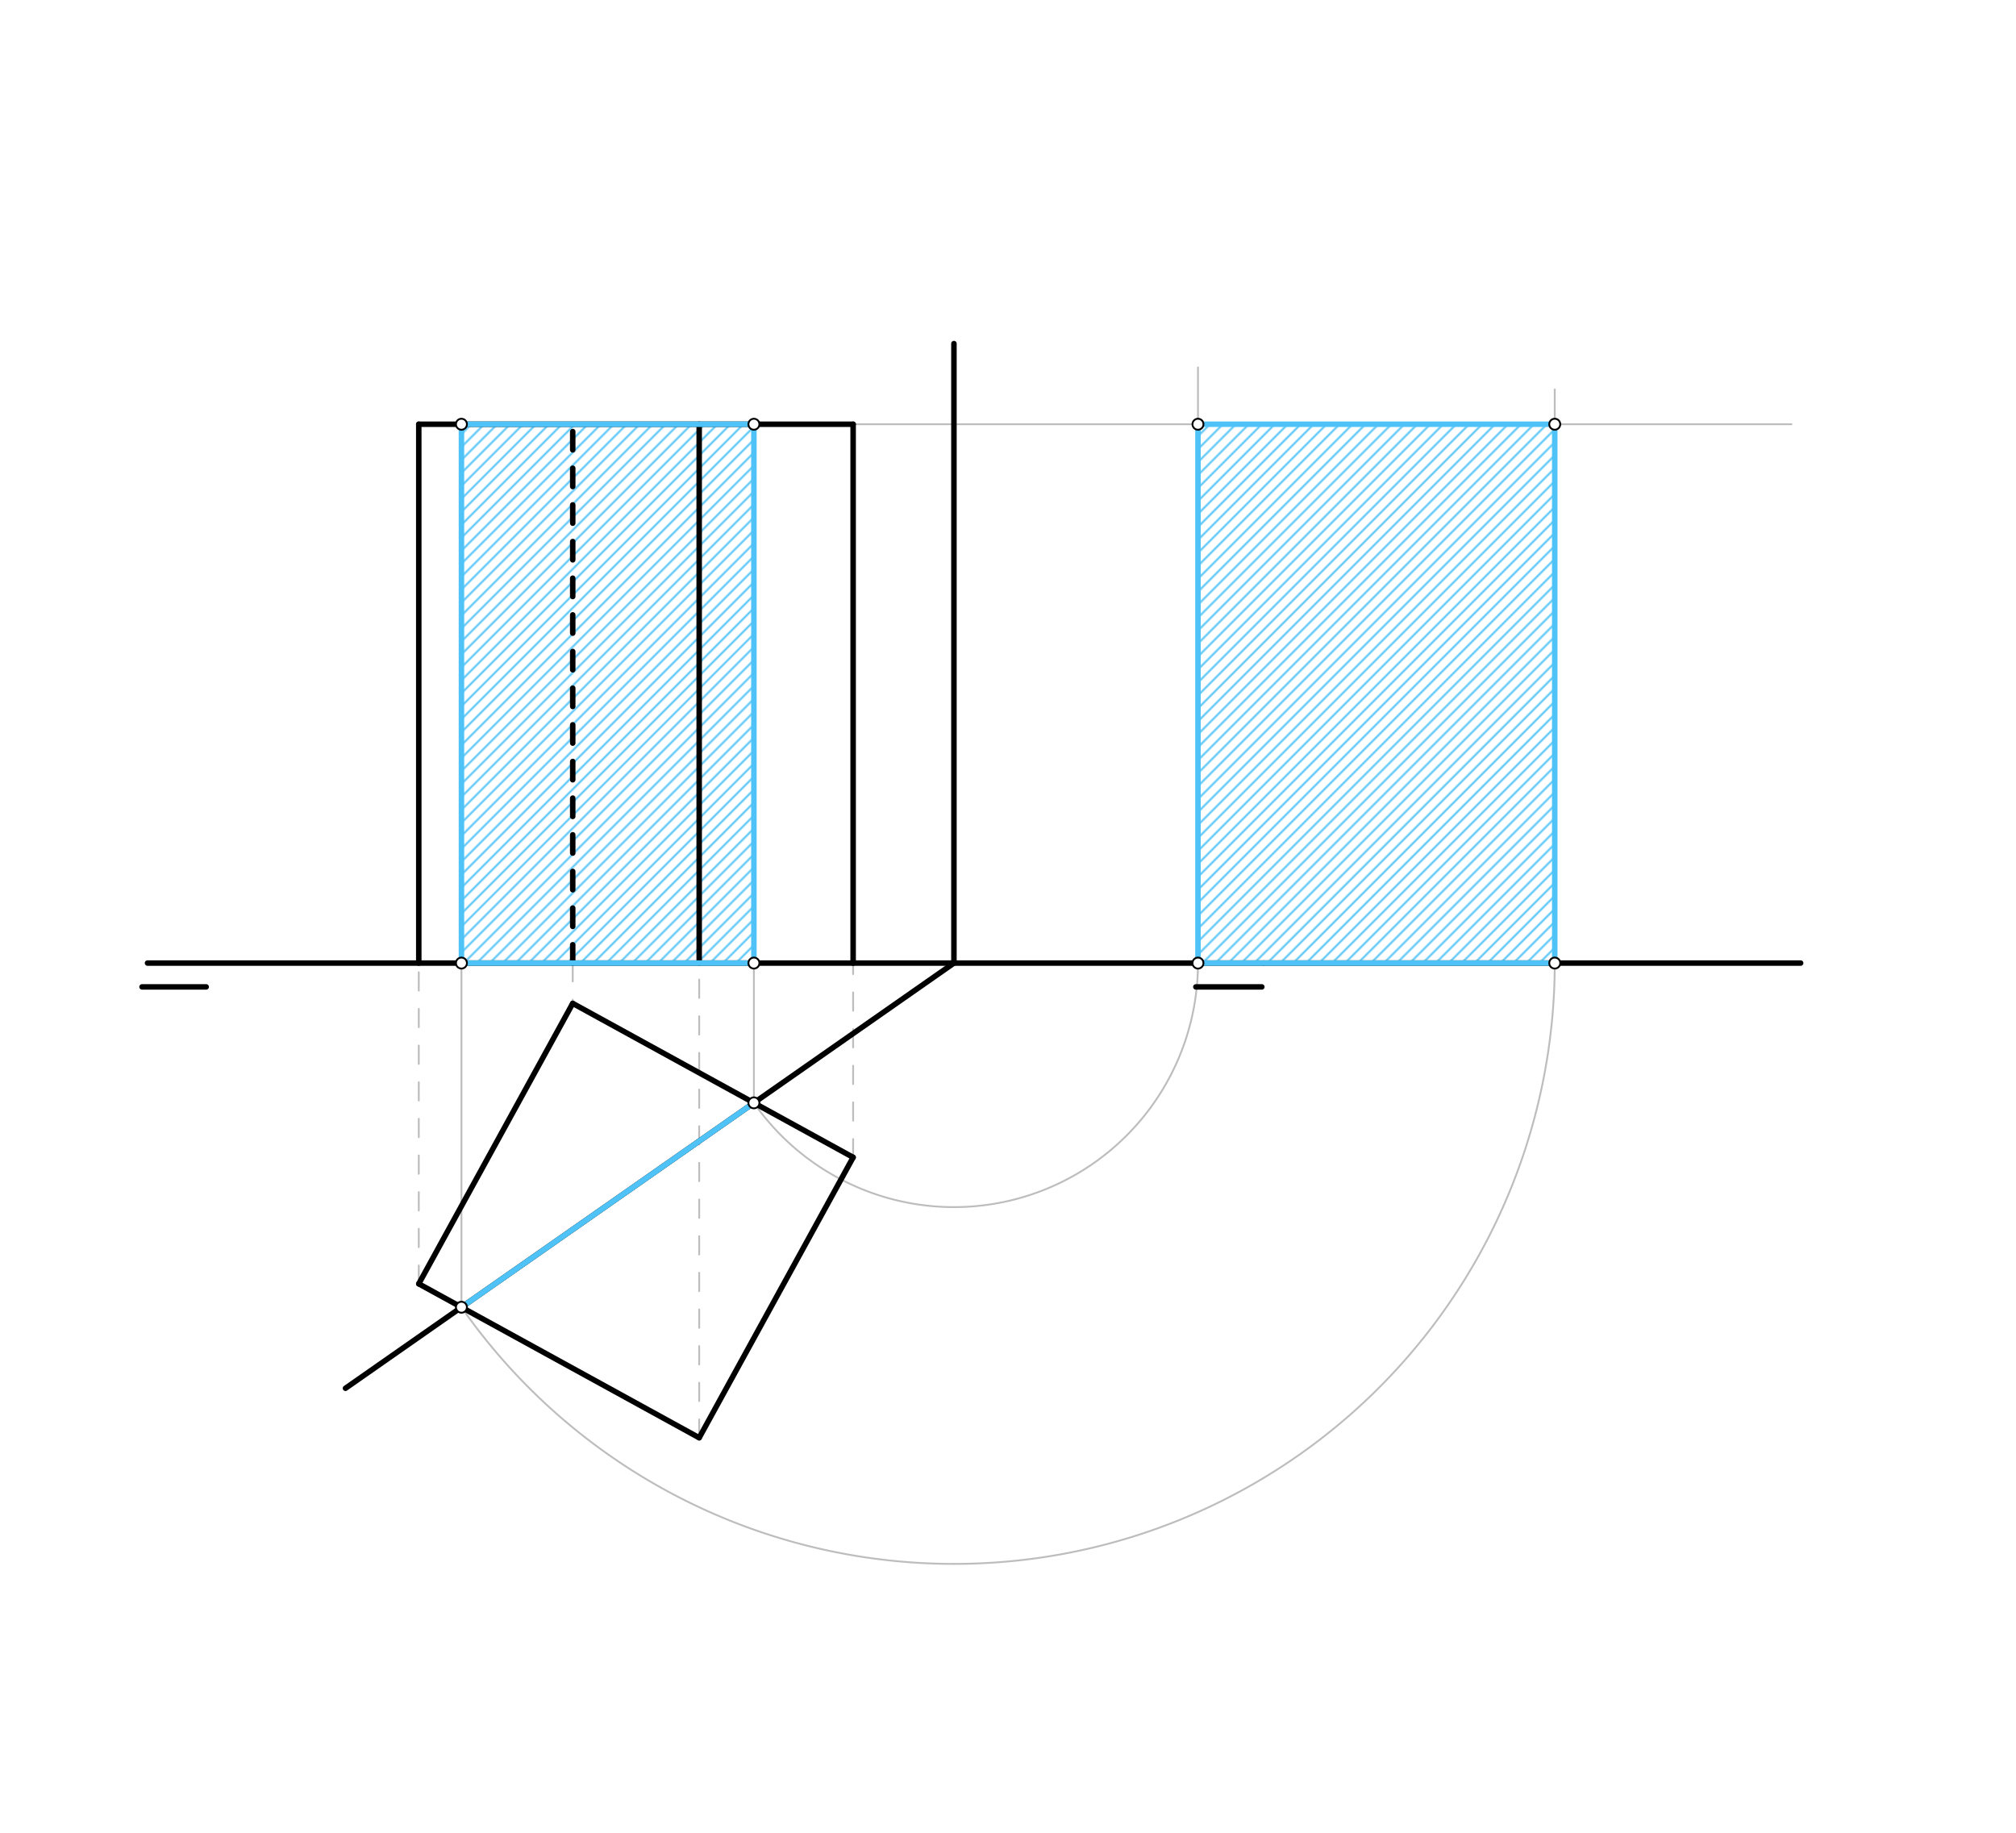 <svg xmlns="http://www.w3.org/2000/svg" class="svg--816" height="100%" preserveAspectRatio="xMidYMid meet" viewBox="0 0 1100 1000" width="100%"><defs><marker id="marker-arrow" markerHeight="16" markerUnits="userSpaceOnUse" markerWidth="24" orient="auto-start-reverse" refX="24" refY="4" viewBox="0 0 24 8"><path d="M 0 0 L 24 4 L 0 8 z" stroke="inherit"></path></marker></defs><g class="aux-layer--949"><g class="element--733"><defs><pattern height="5" id="fill_430_7r2yzt__pattern-stripes" patternTransform="rotate(-45)" patternUnits="userSpaceOnUse" width="5"><rect fill="#4FC3F7" height="1" transform="translate(0,0)" width="5"></rect></pattern></defs><g fill="url(#fill_430_7r2yzt__pattern-stripes)"><path d="M 251.779 231.469 L 411.352 231.469 L 411.352 525.469 L 251.779 525.469 L 251.779 231.469 Z" stroke="none"></path></g></g><g class="element--733"><defs><pattern height="5" id="fill_449_8s0ia__pattern-stripes" patternTransform="rotate(-45)" patternUnits="userSpaceOnUse" width="5"><rect fill="#4FC3F7" height="1" transform="translate(0,0)" width="5"></rect></pattern></defs><g fill="url(#fill_449_8s0ia__pattern-stripes)"><path d="M 653.656 231.469 L 848.33 231.469 L 848.33 525.469 L 653.656 525.469 L 653.656 231.469 Z" stroke="none"></path></g></g><g class="element--733"><line stroke="#BDBDBD" stroke-dasharray="10" stroke-linecap="round" stroke-width="1" x1="228.5" x2="228.5" y1="700.469" y2="525.469"></line></g><g class="element--733"><line stroke="#BDBDBD" stroke-dasharray="10" stroke-linecap="round" stroke-width="1" x1="381.5" x2="381.5" y1="784.469" y2="525.469"></line></g><g class="element--733"><line stroke="#BDBDBD" stroke-dasharray="10" stroke-linecap="round" stroke-width="1" x1="465.5" x2="465.5" y1="631.469" y2="522.469"></line></g><g class="element--733"><line stroke="#BDBDBD" stroke-dasharray="10" stroke-linecap="round" stroke-width="1" x1="312.5" x2="312.5" y1="525.469" y2="547.469"></line></g><g class="element--733"><line stroke="#BDBDBD" stroke-dasharray="none" stroke-linecap="round" stroke-width="1" x1="411.352" x2="411.352" y1="601.741" y2="231.469"></line></g><g class="element--733"><line stroke="#BDBDBD" stroke-dasharray="none" stroke-linecap="round" stroke-width="1" x1="251.779" x2="251.779" y1="713.25" y2="231.469"></line></g><g class="element--733"><line stroke="#BDBDBD" stroke-dasharray="none" stroke-linecap="round" stroke-width="1" x1="465.5" x2="977.5" y1="231.469" y2="231.469"></line></g><g class="element--733"><path d="M 411.352 601.741 A 133.156 133.156 0 0 0 653.656 525.469" fill="none" stroke="#BDBDBD" stroke-dasharray="none" stroke-linecap="round" stroke-width="1"></path></g><g class="element--733"><path d="M 251.779 713.25 A 327.83 327.83 0 0 0 848.33 525.469" fill="none" stroke="#BDBDBD" stroke-dasharray="none" stroke-linecap="round" stroke-width="1"></path></g><g class="element--733"><line stroke="#BDBDBD" stroke-dasharray="none" stroke-linecap="round" stroke-width="1" x1="653.656" x2="653.656" y1="525.469" y2="200.469"></line></g><g class="element--733"><line stroke="#BDBDBD" stroke-dasharray="none" stroke-linecap="round" stroke-width="1" x1="848.33" x2="848.33" y1="525.469" y2="212.469"></line></g></g><g class="main-layer--75a"><g class="element--733"><line stroke="#000000" stroke-dasharray="none" stroke-linecap="round" stroke-width="3" x1="80.5" x2="689.5" y1="525.469" y2="525.469"></line></g><g class="element--733"><line stroke="#000000" stroke-dasharray="none" stroke-linecap="round" stroke-width="3" x1="77.5" x2="112.5" y1="538.469" y2="538.469"></line></g><g class="element--733"><line stroke="#000000" stroke-dasharray="none" stroke-linecap="round" stroke-width="3" x1="652.5" x2="688.5" y1="538.469" y2="538.469"></line></g><g class="element--733"><line stroke="#000000" stroke-dasharray="none" stroke-linecap="round" stroke-width="3" x1="228.5" x2="381.5" y1="700.469" y2="784.469"></line></g><g class="element--733"><line stroke="#000000" stroke-dasharray="none" stroke-linecap="round" stroke-width="3" x1="312.5" x2="228.5" y1="547.469" y2="700.469"></line></g><g class="element--733"><line stroke="#000000" stroke-dasharray="none" stroke-linecap="round" stroke-width="3" x1="465.5" x2="312.5" y1="631.469" y2="547.469"></line></g><g class="element--733"><line stroke="#000000" stroke-dasharray="none" stroke-linecap="round" stroke-width="3" x1="228.5" x2="228.5" y1="525.469" y2="231.469"></line></g><g class="element--733"><line stroke="#000000" stroke-dasharray="10" stroke-linecap="round" stroke-width="3" x1="312.5" x2="312.5" y1="525.469" y2="231.469"></line></g><g class="element--733"><line stroke="#000000" stroke-dasharray="none" stroke-linecap="round" stroke-width="3" x1="381.5" x2="381.5" y1="525.469" y2="231.469"></line></g><g class="element--733"><line stroke="#000000" stroke-dasharray="none" stroke-linecap="round" stroke-width="3" x1="465.5" x2="465.5" y1="525.469" y2="231.469"></line></g><g class="element--733"><line stroke="#000000" stroke-dasharray="none" stroke-linecap="round" stroke-width="3" x1="228.5" x2="465.5" y1="231.469" y2="231.469"></line></g><g class="element--733"><line stroke="#000000" stroke-dasharray="none" stroke-linecap="round" stroke-width="3" x1="188.5" x2="520.5" y1="757.469" y2="525.469"></line></g><g class="element--733"><line stroke="#000000" stroke-dasharray="none" stroke-linecap="round" stroke-width="3" x1="520.5" x2="520.5" y1="525.469" y2="187.469"></line></g><g class="element--733"><line stroke="#000000" stroke-dasharray="none" stroke-linecap="round" stroke-width="3" x1="381.5" x2="465.5" y1="784.469" y2="631.469"></line></g><g class="element--733"><line stroke="#4FC3F7" stroke-dasharray="none" stroke-linecap="round" stroke-width="3" x1="251.779" x2="411.352" y1="231.469" y2="231.469"></line></g><g class="element--733"><line stroke="#4FC3F7" stroke-dasharray="none" stroke-linecap="round" stroke-width="3" x1="411.352" x2="411.352" y1="231.469" y2="525.469"></line></g><g class="element--733"><line stroke="#4FC3F7" stroke-dasharray="none" stroke-linecap="round" stroke-width="3" x1="411.352" x2="251.779" y1="525.469" y2="525.469"></line></g><g class="element--733"><line stroke="#4FC3F7" stroke-dasharray="none" stroke-linecap="round" stroke-width="3" x1="251.779" x2="251.779" y1="525.469" y2="231.469"></line></g><g class="element--733"><line stroke="#4FC3F7" stroke-dasharray="none" stroke-linecap="round" stroke-width="3" x1="251.779" x2="411.352" y1="713.25" y2="601.741"></line></g><g class="element--733"><line stroke="#000000" stroke-dasharray="none" stroke-linecap="round" stroke-width="3" x1="689.5" x2="982.5" y1="525.469" y2="525.469"></line></g><g class="element--733"><line stroke="#4FC3F7" stroke-dasharray="none" stroke-linecap="round" stroke-width="3" x1="653.656" x2="848.33" y1="231.469" y2="231.469"></line></g><g class="element--733"><line stroke="#4FC3F7" stroke-dasharray="none" stroke-linecap="round" stroke-width="3" x1="848.33" x2="848.33" y1="231.469" y2="525.469"></line></g><g class="element--733"><line stroke="#4FC3F7" stroke-dasharray="none" stroke-linecap="round" stroke-width="3" x1="848.33" x2="653.656" y1="525.469" y2="525.469"></line></g><g class="element--733"><line stroke="#4FC3F7" stroke-dasharray="none" stroke-linecap="round" stroke-width="3" x1="653.656" x2="653.656" y1="525.469" y2="231.469"></line></g><g class="element--733"><circle cx="411.352" cy="601.741" r="3" stroke="#000000" stroke-width="1" fill="#ffffff"></circle>}</g><g class="element--733"><circle cx="251.779" cy="713.25" r="3" stroke="#000000" stroke-width="1" fill="#ffffff"></circle>}</g><g class="element--733"><circle cx="251.779" cy="231.469" r="3" stroke="#000000" stroke-width="1" fill="#ffffff"></circle>}</g><g class="element--733"><circle cx="411.352" cy="231.469" r="3" stroke="#000000" stroke-width="1" fill="#ffffff"></circle>}</g><g class="element--733"><circle cx="251.779" cy="525.469" r="3" stroke="#000000" stroke-width="1" fill="#ffffff"></circle>}</g><g class="element--733"><circle cx="411.352" cy="525.469" r="3" stroke="#000000" stroke-width="1" fill="#ffffff"></circle>}</g><g class="element--733"><circle cx="653.656" cy="231.469" r="3" stroke="#000000" stroke-width="1" fill="#ffffff"></circle>}</g><g class="element--733"><circle cx="848.33" cy="231.469" r="3" stroke="#000000" stroke-width="1" fill="#ffffff"></circle>}</g><g class="element--733"><circle cx="653.656" cy="525.469" r="3" stroke="#000000" stroke-width="1" fill="#ffffff"></circle>}</g><g class="element--733"><circle cx="848.33" cy="525.469" r="3" stroke="#000000" stroke-width="1" fill="#ffffff"></circle>}</g></g><g class="snaps-layer--ac6"></g><g class="temp-layer--52d"></g></svg>